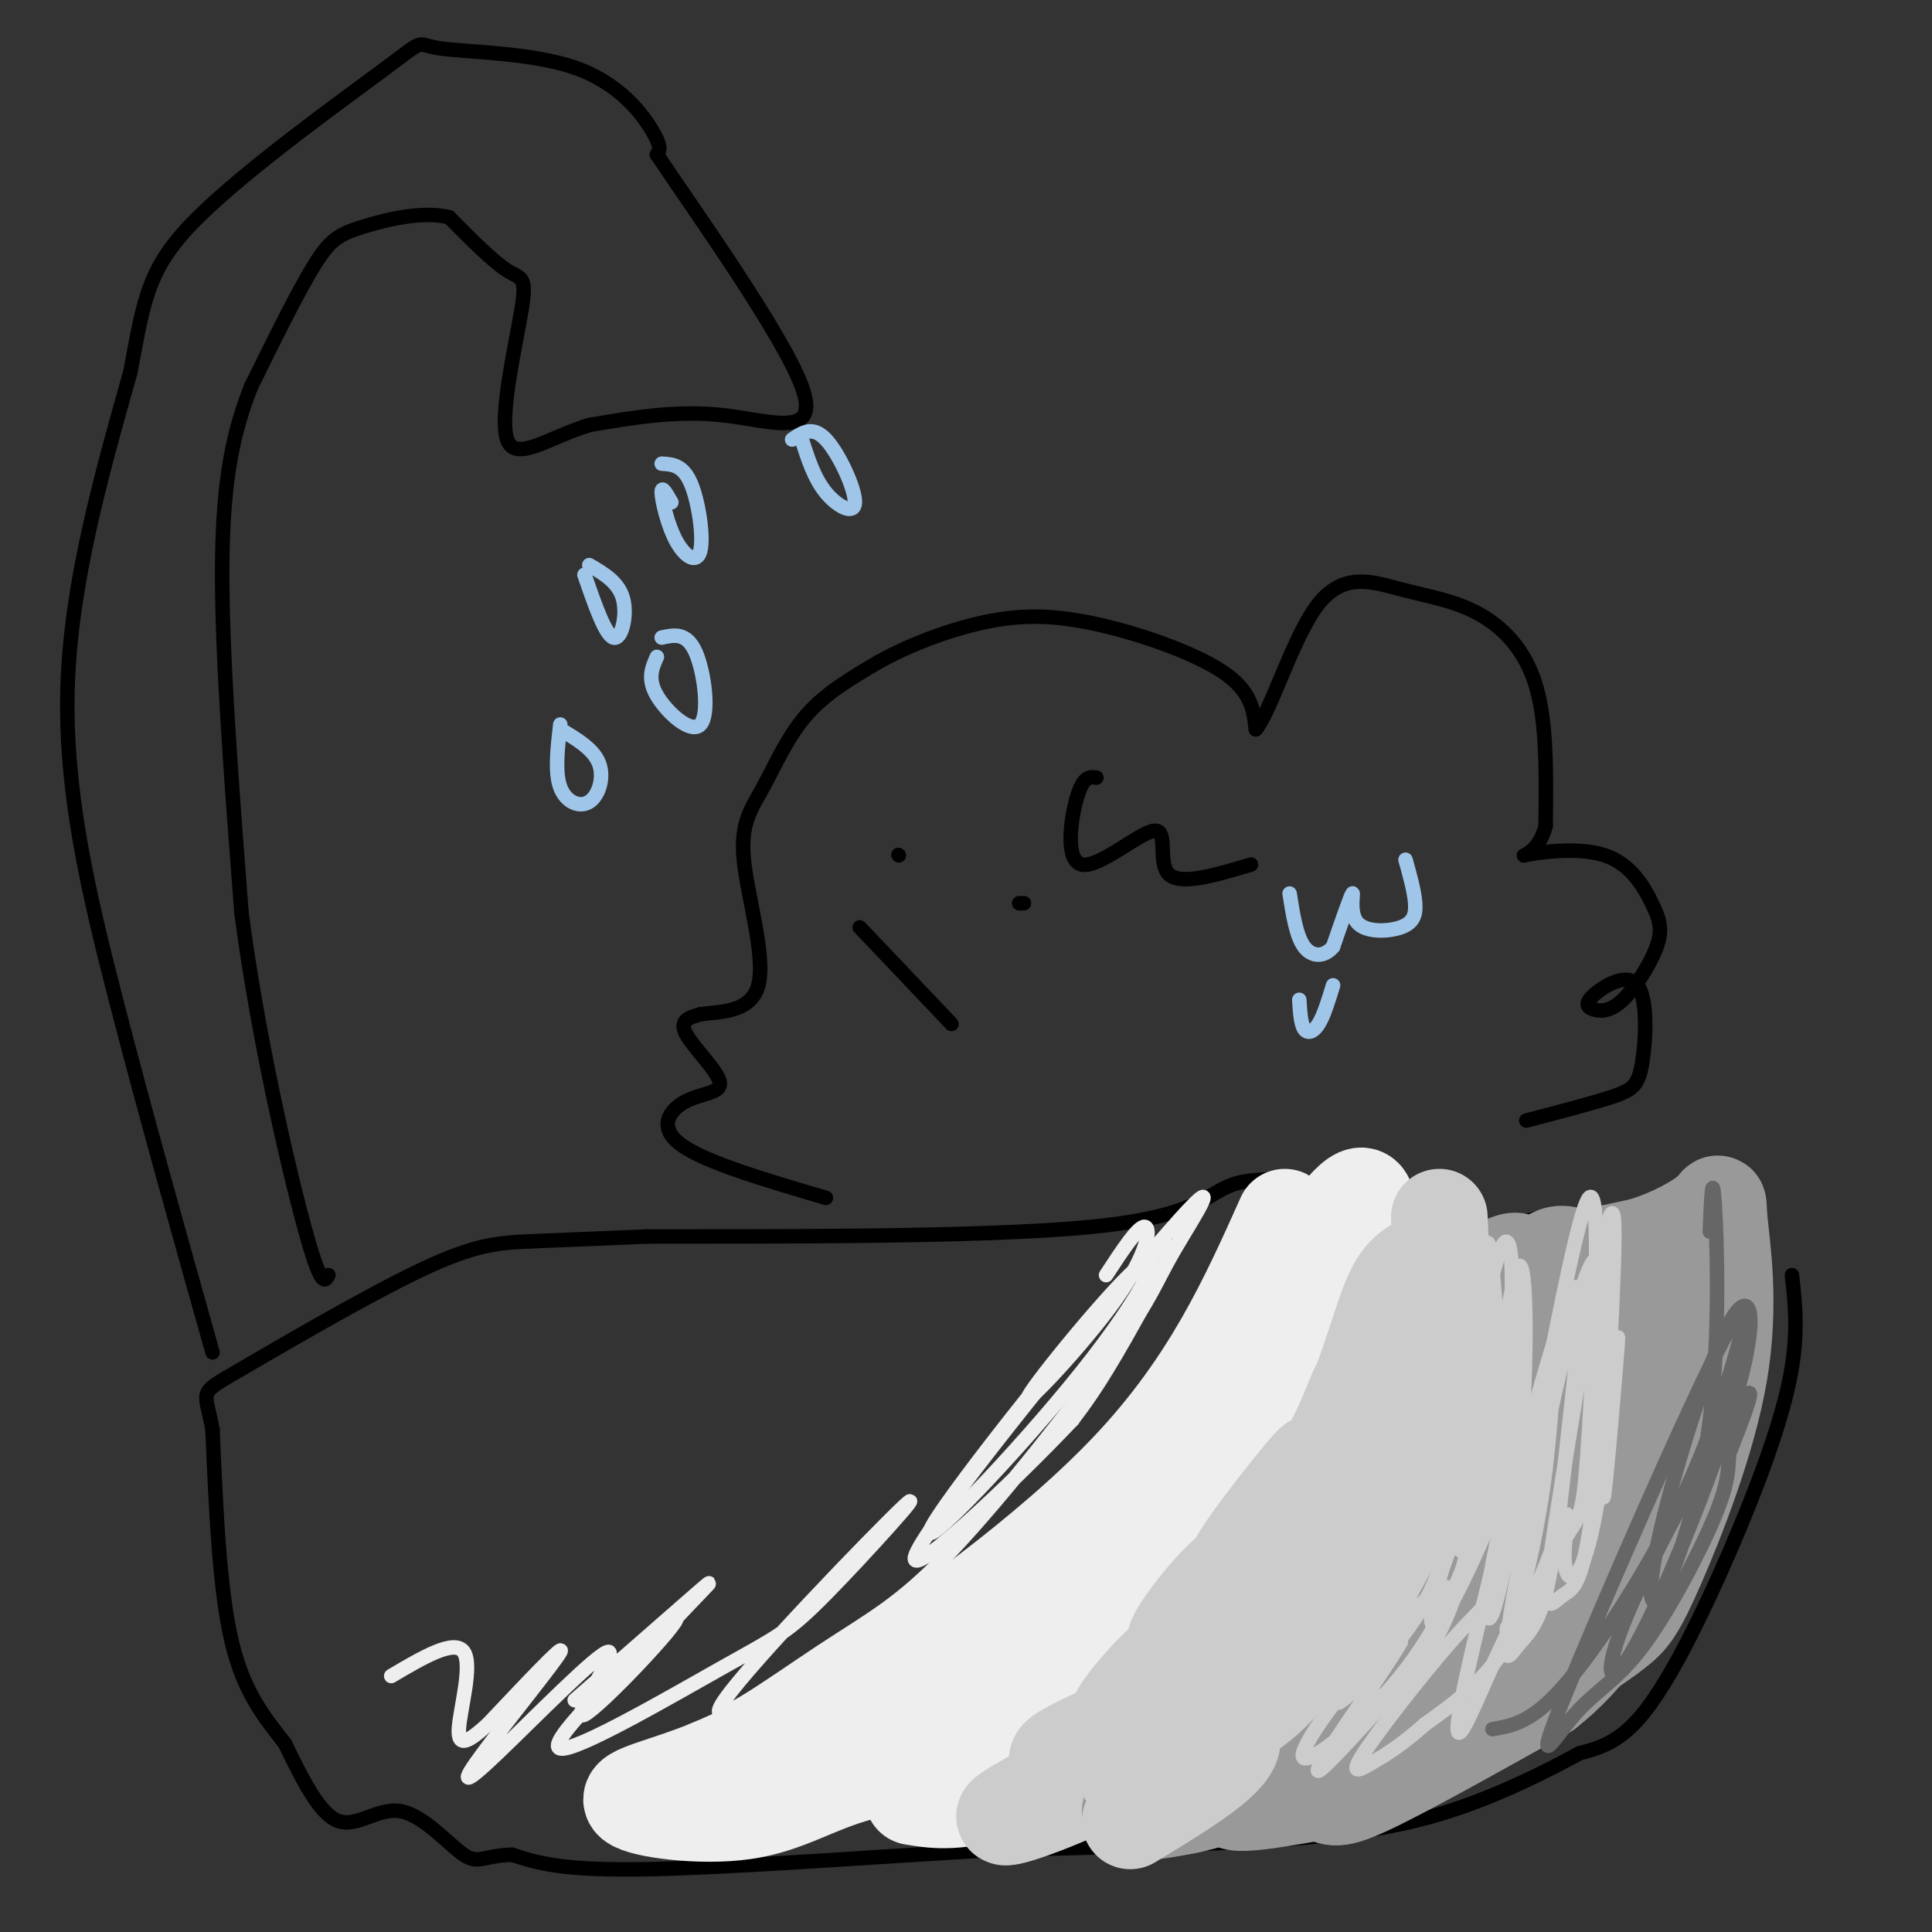 <svg viewBox='0 0 400 400' version='1.1' xmlns='http://www.w3.org/2000/svg' xmlns:xlink='http://www.w3.org/1999/xlink'><rect x="0" y="0" width="400" height="400" fill="#333333" stroke="none"/><g fill='none' stroke='#000000' stroke-width='3' stroke-linecap='round' stroke-linejoin='round'><path d='M371,264c0.762,6.661 1.524,13.321 -1,24c-2.524,10.679 -8.333,25.375 -14,38c-5.667,12.625 -11.190,23.179 -16,29c-4.810,5.821 -8.905,6.911 -13,8'/><path d='M327,363c-6.595,3.619 -16.583,8.667 -27,12c-10.417,3.333 -21.262,4.952 -37,6c-15.738,1.048 -36.369,1.524 -57,2'/><path d='M206,383c-23.622,1.333 -54.178,3.667 -72,4c-17.822,0.333 -22.911,-1.333 -28,-3'/><path d='M106,384c-5.981,0.164 -6.933,2.075 -10,0c-3.067,-2.075 -8.249,-8.136 -13,-9c-4.751,-0.864 -9.072,3.467 -13,2c-3.928,-1.467 -7.464,-8.734 -11,-16'/><path d='M59,361c-3.978,-5.200 -8.422,-10.200 -11,-21c-2.578,-10.800 -3.289,-27.400 -4,-44'/><path d='M44,296c-1.499,-8.344 -3.247,-7.206 5,-12c8.247,-4.794 26.490,-15.522 38,-21c11.510,-5.478 16.289,-5.708 23,-6c6.711,-0.292 15.356,-0.646 24,-1'/><path d='M134,256c23.097,-0.061 68.838,0.288 92,-2c23.162,-2.288 23.744,-7.211 30,-9c6.256,-1.789 18.184,-0.443 27,2c8.816,2.443 14.519,5.984 20,7c5.481,1.016 10.741,-0.492 16,-2'/><path d='M319,252c7.511,0.267 18.289,1.933 23,2c4.711,0.067 3.356,-1.467 2,-3'/><path d='M44,280c-7.044,-25.044 -14.089,-50.089 -20,-73c-5.911,-22.911 -10.689,-43.689 -10,-65c0.689,-21.311 6.844,-43.156 13,-65'/><path d='M27,77c2.890,-15.491 3.616,-21.718 14,-32c10.384,-10.282 30.426,-24.620 39,-31c8.574,-6.380 5.680,-4.803 11,-4c5.320,0.803 18.855,0.832 28,4c9.145,3.168 13.898,9.477 16,13c2.102,3.523 1.551,4.262 1,5'/><path d='M136,32c7.560,11.298 25.958,37.042 30,48c4.042,10.958 -6.274,7.131 -16,6c-9.726,-1.131 -18.863,0.435 -28,2'/><path d='M122,88c-8.373,2.533 -15.306,7.864 -17,3c-1.694,-4.864 1.852,-19.925 3,-27c1.148,-7.075 -0.100,-6.164 -3,-8c-2.900,-1.836 -7.450,-6.418 -12,-11'/><path d='M93,45c-5.488,-1.429 -13.208,0.500 -18,2c-4.792,1.500 -6.655,2.571 -10,8c-3.345,5.429 -8.173,15.214 -13,25'/><path d='M52,80c-3.533,8.911 -5.867,18.689 -6,37c-0.133,18.311 1.933,45.156 4,72'/><path d='M50,189c3.289,25.200 9.511,52.200 13,65c3.489,12.800 4.244,11.400 5,10'/><path d='M171,248c-12.520,-3.678 -25.040,-7.356 -30,-11c-4.960,-3.644 -2.360,-7.255 1,-9c3.360,-1.745 7.482,-1.624 7,-4c-0.482,-2.376 -5.566,-7.250 -7,-10c-1.434,-2.750 0.783,-3.375 3,-4'/><path d='M145,210c3.403,-0.589 10.412,-0.061 12,-6c1.588,-5.939 -2.244,-18.344 -3,-26c-0.756,-7.656 1.566,-10.561 4,-15c2.434,-4.439 4.981,-10.411 9,-15c4.019,-4.589 9.509,-7.794 15,-11'/><path d='M182,137c6.091,-3.392 13.818,-6.373 21,-8c7.182,-1.627 13.818,-1.900 23,0c9.182,1.900 20.909,5.971 27,10c6.091,4.029 6.545,8.014 7,12'/><path d='M260,151c3.206,-3.809 7.721,-19.330 13,-26c5.279,-6.670 11.322,-4.489 17,-3c5.678,1.489 10.990,2.285 16,5c5.010,2.715 9.717,7.347 12,15c2.283,7.653 2.141,18.326 2,29'/><path d='M320,171c-1.416,5.981 -5.955,6.433 -4,6c1.955,-0.433 10.406,-1.750 16,0c5.594,1.750 8.331,6.569 10,10c1.669,3.431 2.269,5.475 1,9c-1.269,3.525 -4.408,8.529 -7,11c-2.592,2.471 -4.637,2.407 -6,2c-1.363,-0.407 -2.045,-1.156 0,-3c2.045,-1.844 6.816,-4.783 9,-2c2.184,2.783 1.780,11.288 1,16c-0.780,4.712 -1.937,5.632 -6,7c-4.063,1.368 -11.031,3.184 -18,5'/><path d='M227,161c-1.346,-0.182 -2.692,-0.364 -4,4c-1.308,4.364 -2.577,13.273 1,14c3.577,0.727 12.002,-6.727 15,-7c2.998,-0.273 0.571,6.636 3,9c2.429,2.364 9.715,0.182 17,-2'/><path d='M186,177c0.000,0.000 0.100,0.100 0.1,0.1'/><path d='M211,187c0.000,0.000 1.000,0.000 1,0'/><path d='M178,192c0.000,0.000 19.000,20.000 19,20'/></g>
<g fill='none' stroke='#9fc5e8' stroke-width='3' stroke-linecap='round' stroke-linejoin='round'><path d='M164,91c2.131,-1.464 4.262,-2.929 7,0c2.738,2.929 6.083,10.250 6,13c-0.083,2.750 -3.595,0.929 -6,-2c-2.405,-2.929 -3.702,-6.964 -5,-11'/><path d='M122,117c3.044,1.778 6.089,3.556 7,7c0.911,3.444 -0.311,8.556 -2,8c-1.689,-0.556 -3.844,-6.778 -6,-13'/><path d='M116,151c3.429,2.042 6.857,4.083 8,7c1.143,2.917 0.000,6.708 -2,8c-2.000,1.292 -4.857,0.083 -6,-3c-1.143,-3.083 -0.571,-8.042 0,-13'/><path d='M137,96c2.185,0.128 4.370,0.255 6,4c1.630,3.745 2.705,11.107 2,14c-0.705,2.893 -3.190,1.317 -5,-2c-1.810,-3.317 -2.946,-8.376 -3,-10c-0.054,-1.624 0.973,0.188 2,2'/><path d='M137,132c2.577,-0.560 5.155,-1.119 7,3c1.845,4.119 2.958,12.917 1,15c-1.958,2.083 -6.988,-2.548 -9,-6c-2.012,-3.452 -1.006,-5.726 0,-8'/><path d='M291,178c0.914,3.273 1.828,6.545 2,9c0.172,2.455 -0.397,4.091 -3,5c-2.603,0.909 -7.239,1.091 -9,-1c-1.761,-2.091 -0.646,-6.455 -1,-6c-0.354,0.455 -2.177,5.727 -4,11'/><path d='M276,196c-1.822,2.200 -4.378,2.200 -6,0c-1.622,-2.200 -2.311,-6.600 -3,-11'/><path d='M276,204c-0.956,3.133 -1.911,6.267 -3,8c-1.089,1.733 -2.311,2.067 -3,1c-0.689,-1.067 -0.844,-3.533 -1,-6'/></g>
<g fill='none' stroke='#eeeeee' stroke-width='20' stroke-linecap='round' stroke-linejoin='round'><path d='M266,252c-7.711,17.200 -15.422,34.400 -32,52c-16.578,17.600 -42.022,35.600 -58,46c-15.978,10.400 -22.489,13.200 -29,16'/><path d='M147,366c-9.233,3.825 -17.815,5.386 -16,7c1.815,1.614 14.027,3.281 23,2c8.973,-1.281 14.707,-5.509 24,-8c9.293,-2.491 22.147,-3.246 35,-4'/><path d='M213,363c8.562,-0.874 12.465,-1.060 26,-7c13.535,-5.940 36.700,-17.633 50,-26c13.300,-8.367 16.735,-13.406 20,-21c3.265,-7.594 6.362,-17.741 5,-19c-1.362,-1.259 -7.181,6.371 -13,14'/><path d='M301,304c-5.756,6.870 -13.646,17.045 -20,22c-6.354,4.955 -11.171,4.690 -14,6c-2.829,1.310 -3.670,4.195 -3,-2c0.670,-6.195 2.852,-21.470 0,-24c-2.852,-2.530 -10.739,7.687 -14,11c-3.261,3.313 -1.897,-0.277 -1,-5c0.897,-4.723 1.326,-10.580 4,-18c2.674,-7.420 7.592,-16.403 7,-11c-0.592,5.403 -6.695,25.190 -6,22c0.695,-3.190 8.187,-29.359 9,-30c0.813,-0.641 -5.053,24.245 -7,32c-1.947,7.755 0.027,-1.623 2,-11'/><path d='M258,296c1.044,-3.942 2.653,-8.298 5,-12c2.347,-3.702 5.431,-6.751 7,-3c1.569,3.751 1.624,14.303 0,23c-1.624,8.697 -4.928,15.538 -8,20c-3.072,4.462 -5.914,6.546 -8,8c-2.086,1.454 -3.417,2.279 -4,-2c-0.583,-4.279 -0.420,-13.662 4,-26c4.420,-12.338 13.095,-27.632 18,-33c4.905,-5.368 6.039,-0.809 6,8c-0.039,8.809 -1.251,21.867 -5,32c-3.749,10.133 -10.034,17.339 -14,20c-3.966,2.661 -5.614,0.777 -7,-1c-1.386,-1.777 -2.509,-3.446 -2,-9c0.509,-5.554 2.652,-14.994 7,-25c4.348,-10.006 10.901,-20.579 15,-25c4.099,-4.421 5.742,-2.692 6,3c0.258,5.692 -0.871,15.346 -2,25'/><path d='M276,299c-1.144,6.692 -3.004,10.923 -6,15c-2.996,4.077 -7.127,7.999 -10,10c-2.873,2.001 -4.486,2.082 -6,0c-1.514,-2.082 -2.929,-6.327 -2,-15c0.929,-8.673 4.201,-21.774 8,-31c3.799,-9.226 8.125,-14.577 13,-21c4.875,-6.423 10.298,-13.918 10,-6c-0.298,7.918 -6.316,31.250 -10,43c-3.684,11.750 -5.035,11.917 -9,15c-3.965,3.083 -10.545,9.082 -14,11c-3.455,1.918 -3.783,-0.244 -2,-6c1.783,-5.756 5.679,-15.104 4,-12c-1.679,3.104 -8.933,18.660 -14,27c-5.067,8.340 -7.946,9.462 -9,7c-1.054,-2.462 -0.284,-8.509 5,-16c5.284,-7.491 15.081,-16.426 19,-19c3.919,-2.574 1.959,1.213 0,5'/><path d='M253,306c-3.576,6.971 -12.514,21.898 -20,31c-7.486,9.102 -13.518,12.380 -17,14c-3.482,1.620 -4.414,1.581 -7,3c-2.586,1.419 -6.827,4.297 -2,-3c4.827,-7.297 18.721,-24.767 28,-34c9.279,-9.233 13.942,-10.229 17,-11c3.058,-0.771 4.512,-1.319 1,5c-3.512,6.319 -11.991,19.503 -20,28c-8.009,8.497 -15.547,12.305 -23,16c-7.453,3.695 -14.821,7.275 -17,6c-2.179,-1.275 0.831,-7.404 9,-16c8.169,-8.596 21.495,-19.657 27,-24c5.505,-4.343 3.187,-1.968 3,0c-0.187,1.968 1.757,3.530 -9,12c-10.757,8.470 -34.216,23.849 -40,29c-5.784,5.151 6.108,0.076 18,-5'/><path d='M201,357c6.957,-1.997 15.349,-4.489 22,-6c6.651,-1.511 11.563,-2.042 24,-18c12.437,-15.958 32.401,-47.342 37,-52c4.599,-4.658 -6.166,17.409 -15,31c-8.834,13.591 -15.737,18.706 -20,23c-4.263,4.294 -5.885,7.768 -5,4c0.885,-3.768 4.279,-14.777 14,-30c9.721,-15.223 25.770,-34.658 31,-36c5.230,-1.342 -0.357,15.409 -9,31c-8.643,15.591 -20.341,30.020 -27,37c-6.659,6.980 -8.280,6.510 -11,7c-2.720,0.490 -6.540,1.940 -7,-2c-0.460,-3.940 2.440,-13.268 11,-24c8.560,-10.732 22.780,-22.866 37,-35'/><path d='M283,287c5.811,-3.538 1.840,5.118 -3,14c-4.840,8.882 -10.549,17.989 -17,26c-6.451,8.011 -13.645,14.927 -21,20c-7.355,5.073 -14.870,8.302 -18,9c-3.130,0.698 -1.873,-1.135 0,-4c1.873,-2.865 4.363,-6.764 3,-5c-1.363,1.764 -6.581,9.189 -3,9c3.581,-0.189 15.959,-7.993 19,-9c3.041,-1.007 -3.254,4.782 -6,8c-2.746,3.218 -1.942,3.865 -8,6c-6.058,2.135 -18.977,5.757 -18,3c0.977,-2.757 15.849,-11.894 24,-16c8.151,-4.106 9.579,-3.182 10,-1c0.421,2.182 -0.165,5.624 -2,8c-1.835,2.376 -4.917,3.688 -8,5'/><path d='M235,360c-6.933,3.178 -20.267,8.622 -29,11c-8.733,2.378 -12.867,1.689 -17,1'/></g>
<g fill='none' stroke='#cccccc' stroke-width='20' stroke-linecap='round' stroke-linejoin='round'><path d='M296,274c2.847,-5.073 5.695,-10.145 4,-5c-1.695,5.145 -7.932,20.509 -9,20c-1.068,-0.509 3.033,-16.889 3,-18c-0.033,-1.111 -4.201,13.047 -9,23c-4.799,9.953 -10.228,15.701 -11,14c-0.772,-1.701 3.114,-10.850 7,-20'/><path d='M281,288c3.606,-6.759 9.123,-13.658 8,-10c-1.123,3.658 -8.884,17.871 -17,29c-8.116,11.129 -16.586,19.172 -16,17c0.586,-2.172 10.230,-14.560 14,-19c3.770,-4.440 1.668,-0.934 3,-1c1.332,-0.066 6.098,-3.706 0,4c-6.098,7.706 -23.059,26.758 -28,31c-4.941,4.242 2.140,-6.327 8,-12c5.860,-5.673 10.501,-6.450 13,-7c2.499,-0.550 2.857,-0.871 -3,5c-5.857,5.871 -17.928,17.936 -30,30'/><path d='M233,355c-4.174,3.322 0.391,-3.375 6,-9c5.609,-5.625 12.263,-10.180 14,-9c1.737,1.180 -1.443,8.096 -10,14c-8.557,5.904 -22.492,10.798 -24,13c-1.508,2.202 9.410,1.714 17,0c7.590,-1.714 11.851,-4.654 17,-8c5.149,-3.346 11.185,-7.099 16,-12c4.815,-4.901 8.407,-10.951 12,-17'/><path d='M281,327c6.785,-9.965 17.748,-26.377 18,-26c0.252,0.377 -10.207,17.545 -12,15c-1.793,-2.545 5.080,-24.802 7,-29c1.920,-4.198 -1.114,9.662 -5,20c-3.886,10.338 -8.624,17.155 -13,22c-4.376,4.845 -8.391,7.717 -11,10c-2.609,2.283 -3.813,3.978 -2,-2c1.813,-5.978 6.642,-19.630 12,-31c5.358,-11.370 11.244,-20.459 14,-21c2.756,-0.541 2.382,7.466 1,15c-1.382,7.534 -3.773,14.597 -7,22c-3.227,7.403 -7.292,15.147 -10,19c-2.708,3.853 -4.059,3.815 -5,3c-0.941,-0.815 -1.470,-2.408 -2,-4'/><path d='M266,340c0.528,-3.824 2.849,-11.384 9,-23c6.151,-11.616 16.133,-27.289 18,-26c1.867,1.289 -4.379,19.541 -8,29c-3.621,9.459 -4.616,10.125 -10,15c-5.384,4.875 -15.155,13.958 -20,18c-4.845,4.042 -4.763,3.042 -5,0c-0.237,-3.042 -0.795,-8.127 0,-9c0.795,-0.873 2.941,2.465 0,7c-2.941,4.535 -10.971,10.268 -19,16'/><path d='M231,367c-9.507,5.244 -23.775,10.354 -23,9c0.775,-1.354 16.593,-9.172 27,-16c10.407,-6.828 15.402,-12.665 22,-24c6.598,-11.335 14.799,-28.167 23,-45'/><path d='M280,291c5.215,-12.591 6.751,-21.569 10,-26c3.249,-4.431 8.210,-4.314 11,-4c2.790,0.314 3.408,0.827 2,7c-1.408,6.173 -4.840,18.008 -9,27c-4.160,8.992 -9.046,15.141 -11,17c-1.954,1.859 -0.977,-0.570 0,-3'/><path d='M283,309c4.547,-8.408 15.914,-27.928 20,-31c4.086,-3.072 0.892,10.303 -5,23c-5.892,12.697 -14.481,24.716 -18,28c-3.519,3.284 -1.969,-2.167 -2,-4c-0.031,-1.833 -1.644,-0.049 5,-10c6.644,-9.951 21.544,-31.636 25,-32c3.456,-0.364 -4.531,20.594 -8,31c-3.469,10.406 -2.420,10.259 -7,15c-4.580,4.741 -14.790,14.371 -25,24'/></g>
<g fill='none' stroke='#999999' stroke-width='20' stroke-linecap='round' stroke-linejoin='round'><path d='M311,262c2.237,-1.108 4.474,-2.216 5,3c0.526,5.216 -0.657,16.757 -3,26c-2.343,9.243 -5.844,16.188 -10,23c-4.156,6.812 -8.968,13.489 -7,7c1.968,-6.489 10.715,-26.145 16,-35c5.285,-8.855 7.107,-6.910 1,9c-6.107,15.910 -20.144,45.783 -24,51c-3.856,5.217 2.470,-14.224 7,-25c4.530,-10.776 7.265,-12.888 10,-15'/><path d='M306,306c1.920,-1.769 1.721,1.309 -1,8c-2.721,6.691 -7.963,16.994 -16,27c-8.037,10.006 -18.868,19.716 -26,25c-7.132,5.284 -10.566,6.142 -14,7'/><path d='M249,373c-4.833,1.500 -9.917,1.750 -15,2'/><path d='M234,375c0.111,0.444 7.889,0.556 21,-4c13.111,-4.556 31.556,-13.778 50,-23'/><path d='M305,348c11.571,-5.143 15.500,-6.500 3,-1c-12.500,5.500 -41.429,17.857 -50,23c-8.571,5.143 3.214,3.071 15,1'/><path d='M273,371c2.911,0.822 2.689,2.378 10,-1c7.311,-3.378 22.156,-11.689 37,-20'/><path d='M320,350c9.311,-7.289 14.089,-15.511 19,-26c4.911,-10.489 9.956,-23.244 15,-36'/><path d='M354,288c2.904,-7.043 2.662,-6.652 -5,-7c-7.662,-0.348 -22.746,-1.435 -26,-4c-3.254,-2.565 5.321,-6.607 10,-8c4.679,-1.393 5.460,-0.136 7,0c1.540,0.136 3.838,-0.848 0,5c-3.838,5.848 -13.811,18.528 -17,23c-3.189,4.472 0.405,0.736 4,-3'/><path d='M327,294c-0.433,4.960 -3.516,18.861 -6,25c-2.484,6.139 -4.368,4.517 -1,-8c3.368,-12.517 11.988,-35.928 9,-28c-2.988,7.928 -17.582,47.196 -19,44c-1.418,-3.196 10.342,-48.857 16,-61c5.658,-12.143 5.216,9.231 3,25c-2.216,15.769 -6.204,25.934 -7,26c-0.796,0.066 1.602,-9.967 4,-20'/><path d='M326,297c2.243,-12.338 5.851,-33.184 8,-37c2.149,-3.816 2.840,9.398 0,25c-2.840,15.602 -9.212,33.593 -9,32c0.212,-1.593 7.008,-22.771 11,-31c3.992,-8.229 5.180,-3.509 0,9c-5.180,12.509 -16.729,32.806 -20,36c-3.271,3.194 1.735,-10.717 8,-24c6.265,-13.283 13.790,-25.938 16,-26c2.210,-0.062 -0.895,12.469 -4,25'/><path d='M336,306c-1.895,8.939 -4.632,18.788 -5,10c-0.368,-8.788 1.632,-36.212 -1,-48c-2.632,-11.788 -9.895,-7.939 -9,-7c0.895,0.939 9.947,-1.030 19,-3'/><path d='M340,258c6.039,-1.828 11.635,-4.897 14,-7c2.365,-2.103 1.498,-3.240 2,2c0.502,5.240 2.372,16.858 0,31c-2.372,14.142 -8.985,30.807 -13,40c-4.015,9.193 -5.433,10.912 -8,13c-2.567,2.088 -6.284,4.544 -10,7'/><path d='M325,344c-4.167,2.667 -9.583,5.833 -15,9'/><path d='M337,289c3.030,-2.304 6.060,-4.607 8,-2c1.940,2.607 2.792,10.125 0,20c-2.792,9.875 -9.226,22.107 -15,30c-5.774,7.893 -10.887,11.446 -16,15'/></g>
<g fill='none' stroke='#cccccc' stroke-width='20' stroke-linecap='round' stroke-linejoin='round'><path d='M298,252c0.589,13.137 1.179,26.274 1,35c-0.179,8.726 -1.125,13.042 -6,23c-4.875,9.958 -13.679,25.560 -17,31c-3.321,5.440 -1.161,0.720 1,-4'/><path d='M296,281c1.180,1.384 2.360,2.769 3,4c0.640,1.231 0.738,2.309 -4,12c-4.738,9.691 -14.314,27.994 -21,39c-6.686,11.006 -10.482,14.716 -15,18c-4.518,3.284 -9.759,6.142 -15,9'/><path d='M279,321c1.345,0.440 2.690,0.881 1,4c-1.690,3.119 -6.417,8.917 -13,16c-6.583,7.083 -15.024,15.452 -21,20c-5.976,4.548 -9.488,5.274 -13,6'/><path d='M270,330c0.018,2.206 0.036,4.411 0,6c-0.036,1.589 -0.126,2.561 -8,11c-7.874,8.439 -23.533,24.344 -26,27c-2.467,2.656 8.259,-7.939 14,-12c5.741,-4.061 6.497,-1.589 3,2c-3.497,3.589 -11.249,8.294 -19,13'/></g>
<g fill='none' stroke='#cccccc' stroke-width='3' stroke-linecap='round' stroke-linejoin='round'><path d='M290,262c3.646,-5.156 7.293,-10.313 9,-6c1.707,4.313 1.476,18.095 2,21c0.524,2.905 1.803,-5.069 3,-10c1.197,-4.931 2.313,-6.821 1,3c-1.313,9.821 -5.056,31.353 -5,30c0.056,-1.353 3.912,-25.589 6,-36c2.088,-10.411 2.408,-6.995 3,-1c0.592,5.995 1.455,14.570 0,23c-1.455,8.430 -5.227,16.715 -9,25'/><path d='M300,311c0.974,-9.847 7.910,-46.966 11,-53c3.090,-6.034 2.333,19.016 0,36c-2.333,16.984 -6.242,25.901 -8,27c-1.758,1.099 -1.364,-5.621 1,-17c2.364,-11.379 6.700,-27.416 9,-30c2.300,-2.584 2.565,8.287 -1,23c-3.565,14.713 -10.960,33.269 -14,38c-3.040,4.731 -1.726,-4.363 2,-14c3.726,-9.637 9.863,-19.819 16,-30'/><path d='M316,291c1.391,-0.493 -3.131,13.275 -8,25c-4.869,11.725 -10.083,21.407 -15,28c-4.917,6.593 -9.536,10.098 -10,6c-0.464,-4.098 3.226,-15.797 7,-24c3.774,-8.203 7.632,-12.909 9,-11c1.368,1.909 0.246,10.434 -6,20c-6.246,9.566 -17.615,20.173 -16,17c1.615,-3.173 16.215,-20.126 21,-23c4.785,-2.874 -0.243,8.333 -8,18c-7.757,9.667 -18.242,17.795 -20,17c-1.758,-0.795 5.212,-10.513 10,-16c4.788,-5.487 7.394,-6.744 10,-8'/><path d='M290,340c-2.994,5.334 -15.480,22.667 -17,26c-1.520,3.333 7.926,-7.336 15,-15c7.074,-7.664 11.778,-12.323 16,-31c4.222,-18.677 7.963,-51.372 10,-57c2.037,-5.628 2.369,15.810 1,34c-1.369,18.190 -4.439,33.134 -6,37c-1.561,3.866 -1.613,-3.344 1,-15c2.613,-11.656 7.889,-27.759 10,-31c2.111,-3.241 1.055,6.379 0,16'/><path d='M320,304c-0.878,7.742 -3.074,19.096 -5,26c-1.926,6.904 -3.584,9.357 -7,17c-3.416,7.643 -8.590,20.477 -5,3c3.590,-17.477 15.945,-65.263 21,-79c5.055,-13.737 2.811,6.577 1,23c-1.811,16.423 -3.189,28.956 -5,36c-1.811,7.044 -4.057,8.600 -6,11c-1.943,2.400 -3.585,5.644 0,-14c3.585,-19.644 12.397,-62.175 16,-66c3.603,-3.825 1.997,31.057 0,49c-1.997,17.943 -4.384,18.946 -6,20c-1.616,1.054 -2.462,2.158 -3,2c-0.538,-0.158 -0.769,-1.579 -1,-3'/><path d='M320,329c2.105,-14.906 7.869,-50.670 11,-67c3.131,-16.330 3.631,-13.226 3,3c-0.631,16.226 -2.393,45.575 -2,45c0.393,-0.575 2.939,-31.073 3,-33c0.061,-1.927 -2.365,24.716 -5,38c-2.635,13.284 -5.479,13.210 -6,9c-0.521,-4.210 1.283,-12.557 0,-10c-1.283,2.557 -5.652,16.016 -11,25c-5.348,8.984 -11.674,13.492 -18,18'/><path d='M295,357c-4.926,4.398 -8.242,6.394 -11,8c-2.758,1.606 -4.959,2.822 -1,-3c3.959,-5.822 14.077,-18.683 20,-25c5.923,-6.317 7.651,-6.090 12,-26c4.349,-19.910 11.320,-59.955 14,-63c2.680,-3.045 1.068,30.911 0,48c-1.068,17.089 -1.591,17.311 -4,21c-2.409,3.689 -6.705,10.844 -11,18'/><path d='M314,335c-2.167,3.333 -2.083,2.667 -2,2'/></g>
<g fill='none' stroke='#666666' stroke-width='3' stroke-linecap='round' stroke-linejoin='round'><path d='M354,255c0.259,-6.517 0.518,-13.034 1,-6c0.482,7.034 1.188,27.618 -1,45c-2.188,17.382 -7.270,31.561 -10,36c-2.730,4.439 -3.108,-0.862 0,-14c3.108,-13.138 9.700,-34.113 14,-42c4.300,-7.887 6.307,-2.685 2,13c-4.307,15.685 -14.928,41.854 -21,53c-6.072,11.146 -7.596,7.270 -2,-6c5.596,-13.270 18.313,-35.934 23,-43c4.687,-7.066 1.343,1.467 -2,10'/><path d='M358,301c-0.260,3.009 0.092,5.533 -3,13c-3.092,7.467 -9.626,19.878 -15,27c-5.374,7.122 -9.588,8.954 -14,14c-4.412,5.046 -9.022,13.305 -2,-4c7.022,-17.305 25.674,-60.176 33,-74c7.326,-13.824 3.324,1.398 -1,14c-4.324,12.602 -8.972,22.585 -15,33c-6.028,10.415 -13.437,21.261 -19,27c-5.563,5.739 -9.282,6.369 -13,7'/></g>
<g fill='none' stroke='#eeeeee' stroke-width='3' stroke-linecap='round' stroke-linejoin='round'><path d='M229,264c3.326,-5.079 6.653,-10.157 8,-10c1.347,0.157 0.715,5.551 -6,15c-6.715,9.449 -19.514,22.955 -18,20c1.514,-2.955 17.342,-22.371 23,-27c5.658,-4.629 1.146,5.527 -12,22c-13.146,16.473 -34.926,39.261 -31,32c3.926,-7.261 33.557,-44.570 44,-55c10.443,-10.430 1.698,6.020 -4,16c-5.698,9.980 -8.349,13.490 -11,17'/><path d='M222,294c-12.071,12.773 -36.748,36.206 -32,27c4.748,-9.206 38.920,-51.050 52,-66c13.080,-14.950 5.067,-3.007 1,4c-4.067,7.007 -4.190,9.076 -12,20c-7.810,10.924 -23.308,30.702 -34,42c-10.692,11.298 -16.578,14.117 -27,21c-10.422,6.883 -25.380,17.829 -20,10c5.380,-7.829 31.099,-34.432 37,-40c5.901,-5.568 -8.016,9.899 -16,18c-7.984,8.101 -10.034,8.835 -21,15c-10.966,6.165 -30.847,17.761 -34,17c-3.153,-0.761 10.424,-13.881 24,-27'/><path d='M140,335c6.286,-6.742 9.999,-10.098 3,-4c-6.999,6.098 -24.712,21.649 -24,21c0.712,-0.649 19.847,-17.497 21,-17c1.153,0.497 -15.677,18.339 -19,20c-3.323,1.661 6.861,-12.859 5,-13c-1.861,-0.141 -15.767,14.096 -23,21c-7.233,6.904 -7.794,6.474 -3,0c4.794,-6.474 14.941,-18.993 16,-21c1.059,-2.007 -6.971,6.496 -15,15'/><path d='M101,357c-3.917,3.560 -6.208,4.958 -6,1c0.208,-3.958 2.917,-13.274 1,-16c-1.917,-2.726 -8.458,1.137 -15,5'/></g>
</svg>